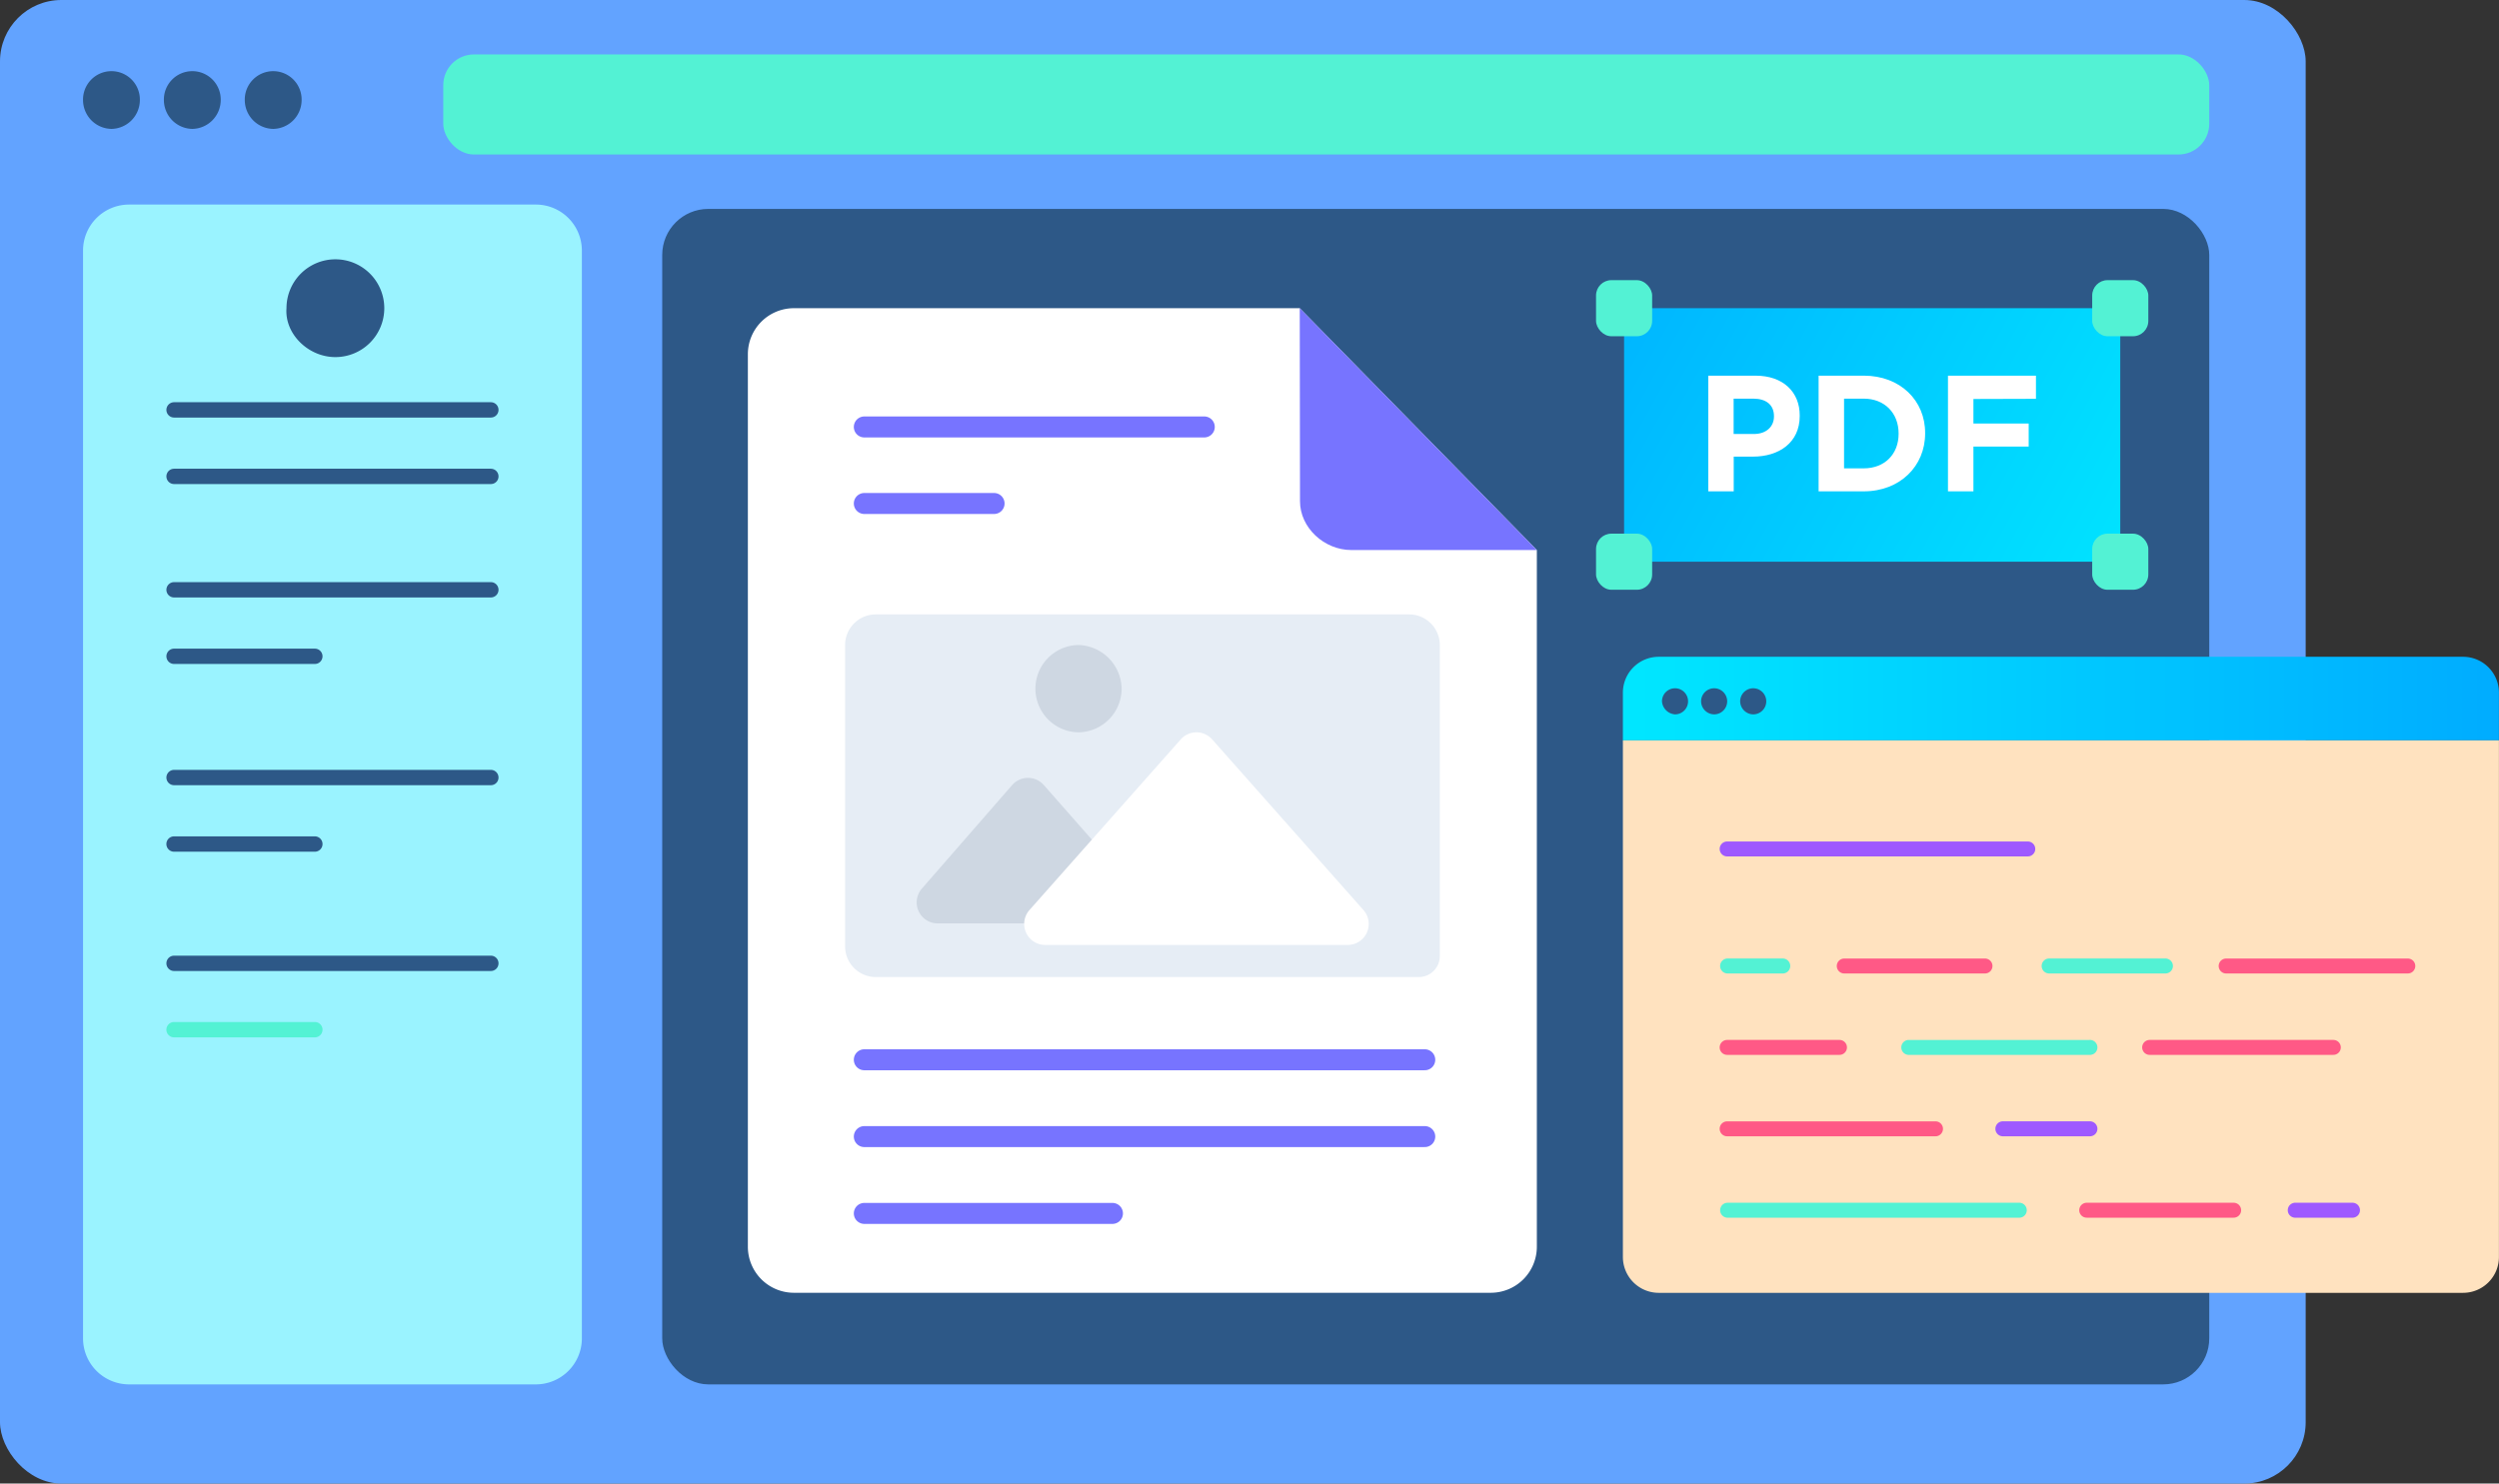 <svg xmlns="http://www.w3.org/2000/svg" xmlns:xlink="http://www.w3.org/1999/xlink" viewBox="0 0 814.02 483.38"><rect x="0" y="0" width="814.02" height="483.38" fill="#333333" stroke="none"/><defs><style>.cls-1{isolation:isolate;}.cls-2{fill:#62a3ff;}.cls-3{fill:#2d5887;}.cls-4{fill:#9af3ff;}.cls-11,.cls-13,.cls-15,.cls-5{fill:none;stroke-linecap:round;}.cls-5{stroke:#2d5887;stroke-miterlimit:10;stroke-width:5px;}.cls-6{fill:#53f2d4;}.cls-7{fill:url(#linear-gradient);}.cls-8{fill:#fff;}.cls-9{fill:url(#linear-gradient-2);}.cls-10{fill:#ffe2bf;}.cls-11{stroke:#ff5986;}.cls-11,.cls-13,.cls-15{stroke-linejoin:round;}.cls-11,.cls-13{stroke-width:4.87px;}.cls-12{fill:#9e59ff;}.cls-13{stroke:#9e59ff;}.cls-14{fill:#7774ff;}.cls-15{stroke:#7774ff;stroke-width:6.84px;mix-blend-mode:multiply;}.cls-16{fill:#e6edf5;}.cls-17{fill:#ced7e2;}</style><linearGradient id="linear-gradient" x1="702.86" y1="193.03" x2="496.49" y2="79.2" gradientUnits="userSpaceOnUse"><stop offset="0" stop-color="#00e7ff"/><stop offset="1" stop-color="#00acff"/></linearGradient><linearGradient id="linear-gradient-2" x1="528.64" y1="227.63" x2="814.02" y2="227.63" xlink:href="#linear-gradient"/></defs><g class="cls-1"><g id="Layer_2" data-name="Layer 2"><g id="icons"><g id="PDF"><rect class="cls-2" width="751.05" height="483.38" rx="20"/><rect class="cls-3" x="215.71" y="68.07" width="503.93" height="383" rx="15"/><path class="cls-4" d="M174.54,451.07H42.05a15,15,0,0,1-15-15V81.65a15,15,0,0,1,15-15H174.54a15,15,0,0,1,15,15V436.07A15,15,0,0,1,174.54,451.07Z"/><path class="cls-3" d="M109.25,116.35a15.93,15.93,0,1,0-15.93-15.93C92.68,108.7,100.33,116.35,109.25,116.35Z"/><line class="cls-5" x1="56.7" y1="133.55" x2="159.89" y2="133.55"/><line class="cls-5" x1="56.7" y1="155.22" x2="159.89" y2="155.22"/><line class="cls-5" x1="56.7" y1="192.17" x2="159.89" y2="192.17"/><line class="cls-5" x1="56.7" y1="213.84" x2="102.56" y2="213.84"/><line class="cls-5" x1="56.7" y1="253.34" x2="159.89" y2="253.34"/><path class="cls-3" d="M102.56,277.51H56.7a2.5,2.5,0,1,1,0-5h45.86a2.5,2.5,0,0,1,0,5Z"/><line class="cls-5" x1="56.7" y1="313.88" x2="159.89" y2="313.88"/><path class="cls-6" d="M102.56,338H56.7a2.5,2.5,0,1,1,0-5h45.86a2.5,2.5,0,0,1,0,5Z"/><path class="cls-3" d="M36.31,42a9.42,9.42,0,0,0,9.25-9.25,9.26,9.26,0,1,0-18.51,0A9.42,9.42,0,0,0,36.31,42Z"/><path class="cls-3" d="M62.65,42a9.42,9.42,0,0,0,9.25-9.25,9.26,9.26,0,1,0-18.51,0A9.42,9.42,0,0,0,62.65,42Z"/><path class="cls-3" d="M89,42a9.42,9.42,0,0,0,9.25-9.25,9.26,9.26,0,1,0-18.51,0A9.42,9.42,0,0,0,89,42Z"/><rect class="cls-7" x="529.03" y="100.42" width="161.62" height="82.6"/><path class="cls-8" d="M571.85,122.4h-15.4v37.69h8.29V148.78H571c8.46,0,15.24-4.52,15.24-13.24v-.11C586.28,127.73,580.84,122.4,571.85,122.4Zm6,13.3c0,3.23-2.42,5.71-6.57,5.71h-6.57V129.89h6.41c4.15,0,6.73,2,6.73,5.7Zm29.24-13.3h-14.7v37.69h14.7c11.84,0,20-8.24,20-18.84v-.11C627.15,130.53,619,122.4,607.12,122.4Zm11.36,18.95c0,6.68-4.58,11.25-11.36,11.25h-6.41V129.89h6.41c6.78,0,11.36,4.68,11.36,11.36Zm44.74-11.41V122.4H634.53v37.69h8.29V145.5h18V138h-18v-8Z"/><path class="cls-9" d="M540.32,214h262A11.68,11.68,0,0,1,814,225.69v15.55a0,0,0,0,1,0,0H528.64a0,0,0,0,1,0,0V225.69A11.68,11.68,0,0,1,540.32,214Z"/><path class="cls-10" d="M528.64,241.24H814a0,0,0,0,1,0,0V409.56a11.68,11.68,0,0,1-11.68,11.68h-262a11.68,11.68,0,0,1-11.68-11.68V241.24A0,0,0,0,1,528.64,241.24Z"/><path class="cls-3" d="M545.62,232.76a4.25,4.25,0,1,0-4.25-4.25A4.58,4.58,0,0,0,545.62,232.76Z"/><path class="cls-3" d="M558.35,232.76a4.25,4.25,0,1,0-4.24-4.25A4.31,4.31,0,0,0,558.35,232.76Z"/><path class="cls-3" d="M571.08,232.76a4.25,4.25,0,1,0-4.24-4.25A4.31,4.31,0,0,0,571.08,232.76Z"/><path class="cls-6" d="M580.87,317.18H562.59a2.44,2.44,0,0,1,0-4.87h18.28a2.44,2.44,0,0,1,0,4.87Z"/><path class="cls-6" d="M705.21,317.18H667.64a2.44,2.44,0,1,1,0-4.87h37.57a2.44,2.44,0,1,1,0,4.87Z"/><line class="cls-11" x1="725.14" y1="314.75" x2="784.32" y2="314.75"/><line class="cls-11" x1="600.74" y1="314.75" x2="646.59" y2="314.75"/><line class="cls-11" x1="562.59" y1="341.27" x2="599.19" y2="341.27"/><path class="cls-6" d="M680.61,343.71h-59a2.44,2.44,0,0,1,0-4.87h59a2.44,2.44,0,1,1,0,4.87Z"/><line class="cls-11" x1="700.22" y1="341.27" x2="760.06" y2="341.27"/><line class="cls-11" x1="562.59" y1="367.8" x2="630.47" y2="367.8"/><path class="cls-12" d="M680.61,370.23H652.26a2.44,2.44,0,0,1,0-4.87h28.35a2.44,2.44,0,1,1,0,4.87Z"/><line class="cls-11" x1="679.72" y1="394.32" x2="727.59" y2="394.32"/><path class="cls-12" d="M766.45,396.76H747.81a2.44,2.44,0,1,1,0-4.87h18.64a2.44,2.44,0,0,1,0,4.87Z"/><path class="cls-6" d="M657.6,396.76h-95a2.44,2.44,0,0,1,0-4.87h95a2.44,2.44,0,1,1,0,4.87Z"/><line class="cls-13" x1="562.59" y1="276.61" x2="660.53" y2="276.61"/><path class="cls-8" d="M500.61,179.22v227a15,15,0,0,1-15,15h-227a15,15,0,0,1-15-15V115.42a15,15,0,0,1,15-15H423.38Z"/><path class="cls-14" d="M423.38,100.42l.08,62.9c0,8.61,7.86,15.9,16.75,15.9h60.4Z"/><line class="cls-15" x1="281.54" y1="345.3" x2="464.1" y2="345.3"/><line class="cls-15" x1="281.54" y1="370.33" x2="464.1" y2="370.33"/><line class="cls-15" x1="281.54" y1="395.36" x2="362.37" y2="395.36"/><line class="cls-15" x1="281.54" y1="139.11" x2="392.28" y2="139.11"/><line class="cls-15" x1="281.54" y1="164.05" x2="323.81" y2="164.05"/><path class="cls-16" d="M285.28,200.19H459a10,10,0,0,1,10,10V311.51a6.84,6.84,0,0,1-6.84,6.84H285.28a10,10,0,0,1-10-10V210.19a10,10,0,0,1,10-10Z"/><path class="cls-17" d="M364.57,300.87H305.44a6.84,6.84,0,0,1-5.15-11.34l29.42-33.75a6.85,6.85,0,0,1,10.29,0l29.71,33.75A6.84,6.84,0,0,1,364.57,300.87Z"/><path class="cls-8" d="M439,307.89H340.46a6.84,6.84,0,0,1-5.12-11.38l49.27-55.59a6.83,6.83,0,0,1,10.24,0l49.27,55.59A6.84,6.84,0,0,1,439,307.89Z"/><path class="cls-17" d="M351.13,238.61a14.24,14.24,0,0,0,14.23-14.22,14.49,14.49,0,0,0-14.23-14.23,14.23,14.23,0,0,0,0,28.45Z"/><rect class="cls-6" x="144.39" y="17.74" width="575.24" height="32.6" rx="10"/><rect class="cls-6" x="519.89" y="91.28" width="18.28" height="18.28" rx="5"/><rect class="cls-6" x="681.51" y="91.28" width="18.28" height="18.28" rx="5"/><rect class="cls-6" x="519.89" y="173.88" width="18.28" height="18.28" rx="5"/><rect class="cls-6" x="681.51" y="173.88" width="18.28" height="18.28" rx="5"/></g></g></g></g></svg>
